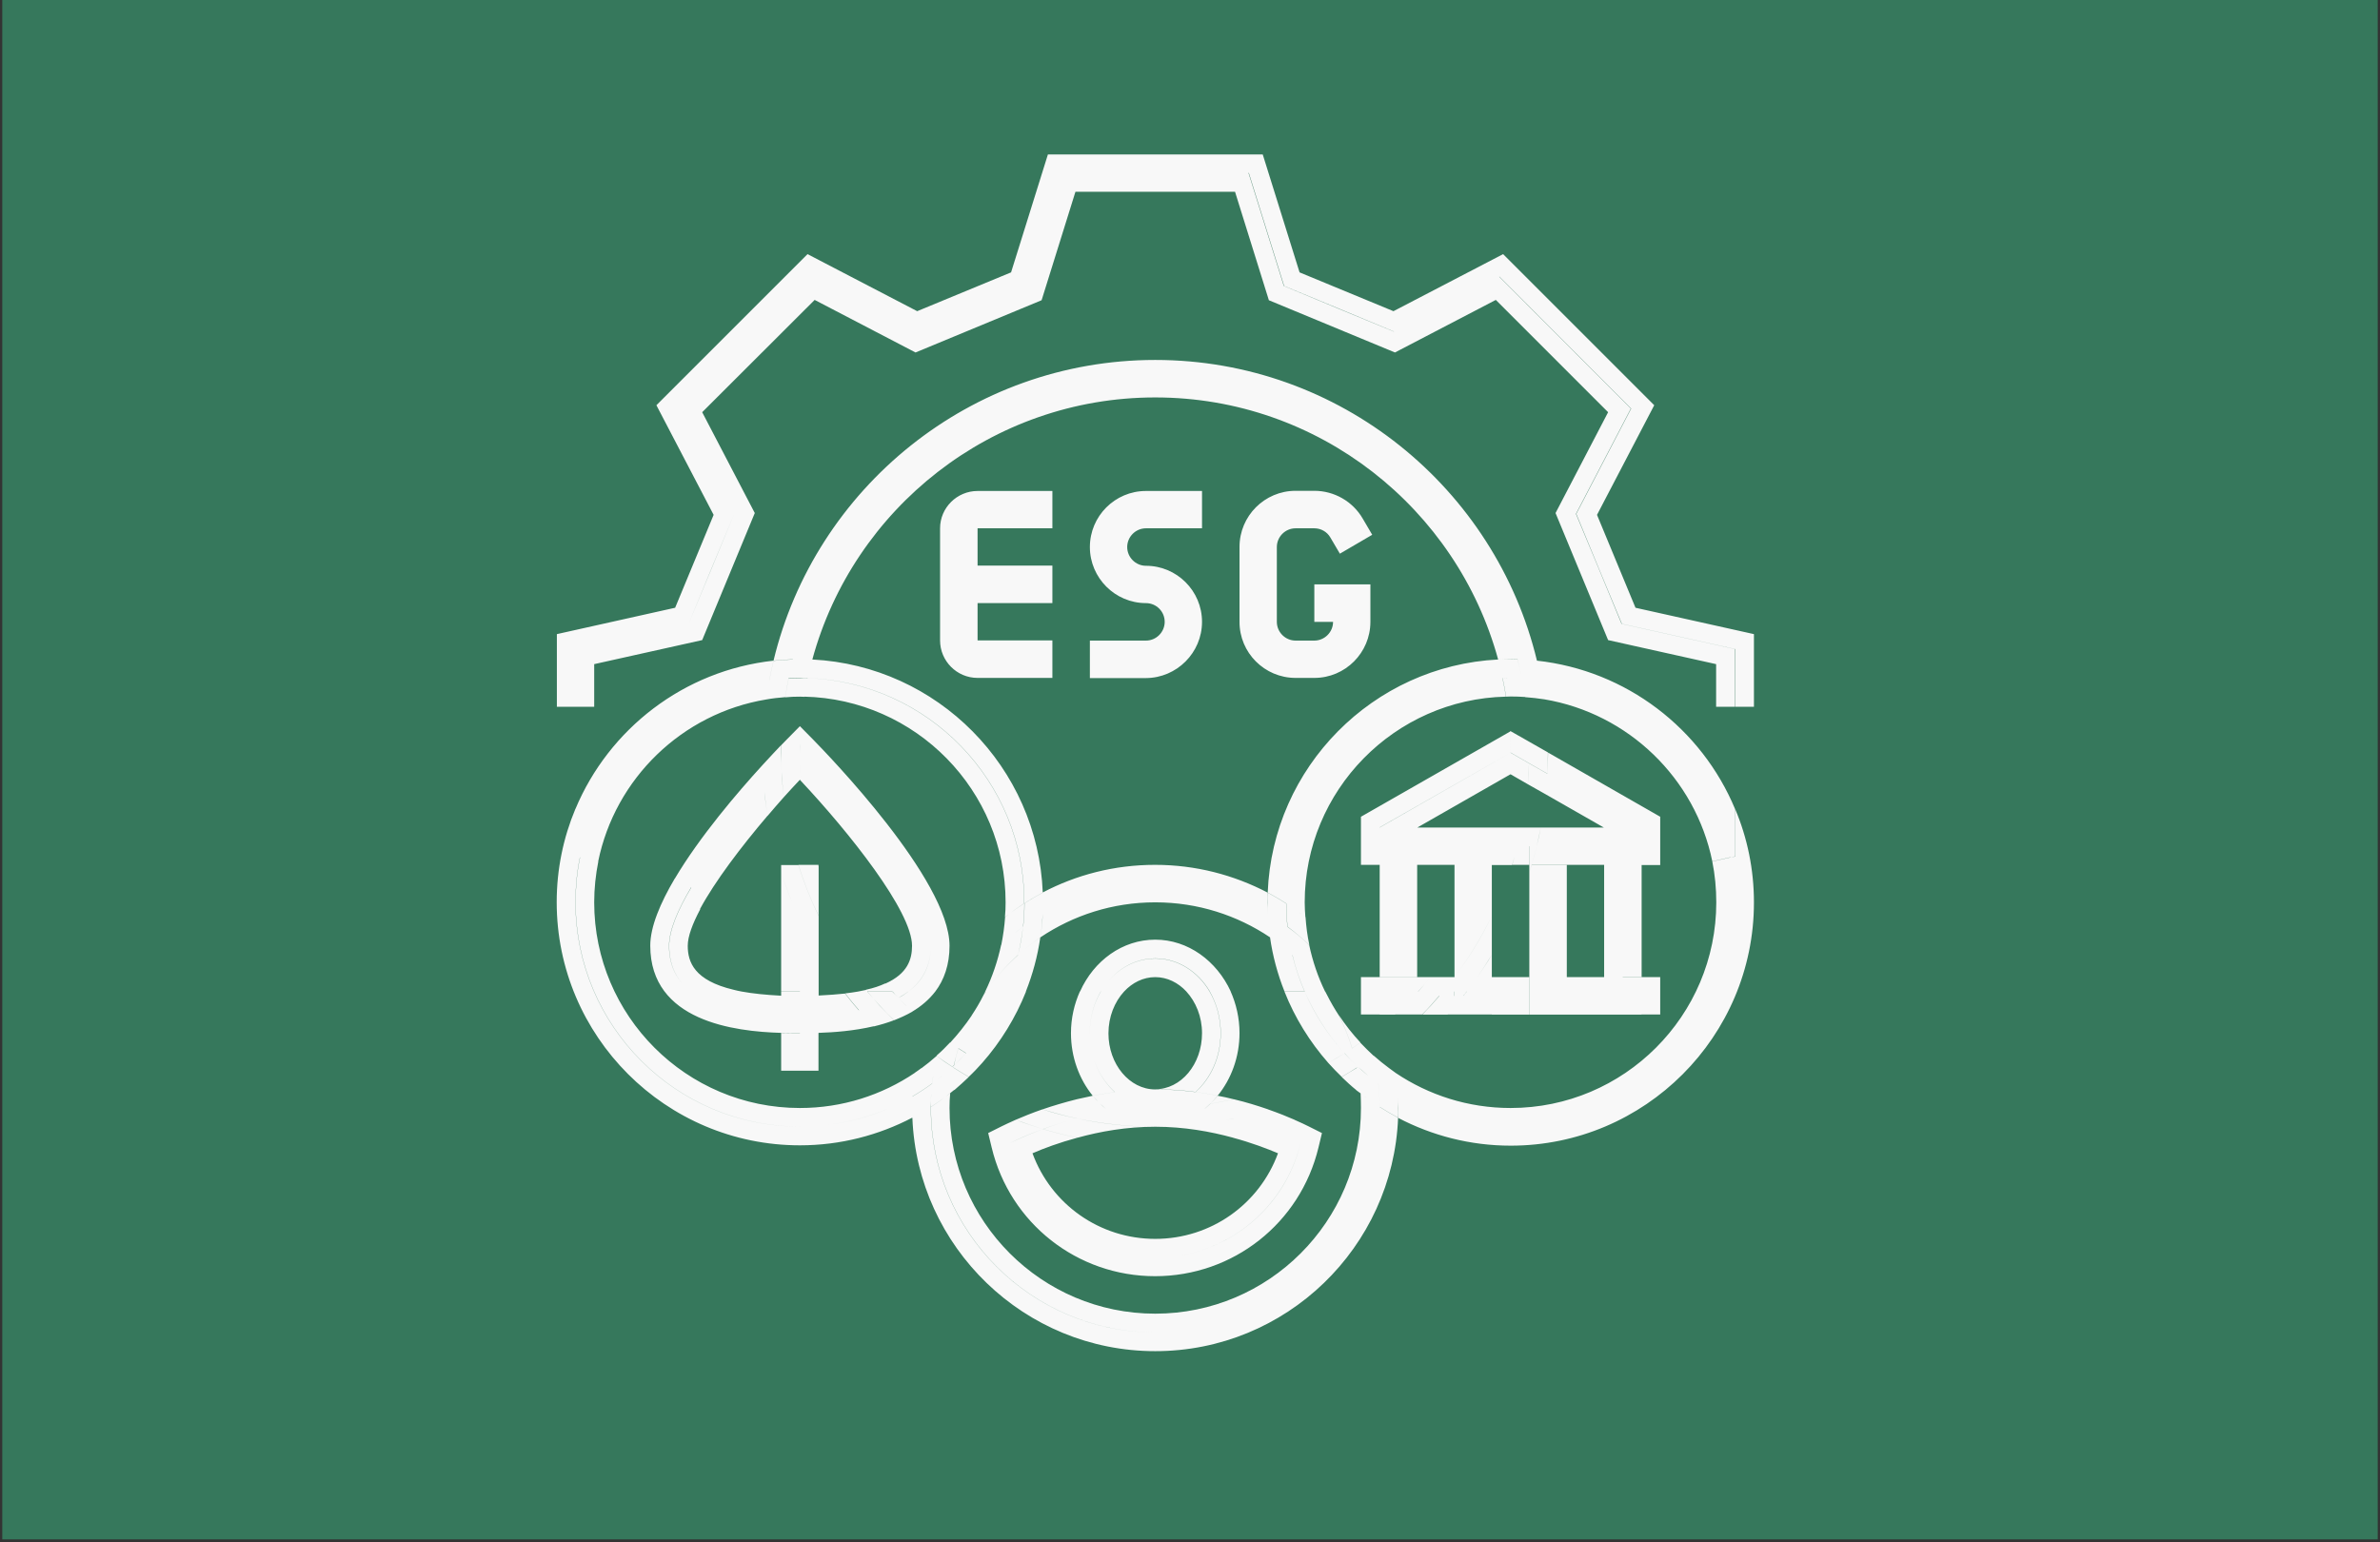 <svg xmlns="http://www.w3.org/2000/svg" xmlns:xlink="http://www.w3.org/1999/xlink" width="1080" zoomAndPan="magnify" viewBox="0 0 810 525" height="700" preserveAspectRatio="xMidYMid meet" version="1.0"><rect x="0" y="0" width="810" height="525" fill="#333333" stroke="none"/><defs><clipPath id="93b24c0874"><path d="M 0.77 0 L 809.23 0 L 809.23 524 L 0.77 524 Z M 0.77 0 " clip-rule="nonzero"/></clipPath><clipPath id="3d19a8e5da"><path d="M 189.352 52.398 L 597 52.398 L 597 460 L 189.352 460 Z M 189.352 52.398 " clip-rule="nonzero"/></clipPath></defs><g clip-path="url(#93b24c0874)"><path fill="#36785c" d="M 0.77 -142.23 L 809.23 -142.23 L 809.23 666.23 L 0.77 666.23 Z M 0.77 -142.23 " fill-opacity="1" fill-rule="nonzero"/></g><g clip-path="url(#3d19a8e5da)"><path fill="#f8f8f8" d="M 269.863 224.43 C 267.66 224.488 265.402 224.656 263.258 224.883 C 277.371 166.223 330.273 122.523 393.168 122.523 C 456.062 122.523 508.965 166.223 523.082 224.883 C 520.879 224.656 518.676 224.488 516.477 224.43 C 502.359 169.496 452.508 128.902 393.168 128.902 C 333.832 128.902 283.977 169.496 269.863 224.43 Z M 276.469 224.488 C 290.414 173.164 337.445 135.281 393.168 135.281 C 448.895 135.281 495.867 173.164 509.871 224.488 C 511.281 224.43 512.691 224.375 514.105 224.375 C 514.895 224.375 515.684 224.43 516.477 224.43 C 502.359 169.496 452.508 128.902 393.168 128.902 C 333.832 128.902 283.977 169.496 269.863 224.43 C 270.652 224.43 271.445 224.375 272.234 224.375 C 273.645 224.375 275.059 224.43 276.469 224.488 Z M 358.164 205.293 L 358.164 192.531 L 332.703 192.531 L 332.703 205.293 Z M 332.703 179.828 L 358.164 179.828 L 358.164 167.125 L 332.703 167.125 C 325.699 167.125 319.941 172.828 319.941 179.828 L 319.941 192.586 L 332.703 192.586 Z M 358.164 230.754 L 358.164 217.996 L 332.703 217.996 L 332.703 205.293 L 319.941 205.293 L 319.941 217.996 C 319.941 224.996 325.645 230.754 332.703 230.754 Z M 332.703 192.586 L 319.941 192.586 L 319.941 205.348 L 332.703 205.348 Z M 409.09 211.672 C 409.09 201.113 400.508 192.586 390.008 192.586 C 386.508 192.586 383.629 189.707 383.629 186.207 C 383.629 182.707 386.508 179.828 390.008 179.828 L 409.09 179.828 L 409.09 167.125 L 390.008 167.125 C 379.449 167.125 370.926 175.707 370.926 186.207 C 370.926 196.711 379.508 205.293 390.008 205.293 C 393.508 205.293 396.387 208.113 396.387 211.672 C 396.387 215.172 393.508 218.051 390.008 218.051 L 370.926 218.051 L 370.926 230.809 L 390.008 230.809 C 400.508 230.754 409.09 222.172 409.09 211.672 Z M 440.934 230.754 L 447.312 230.754 C 457.871 230.754 466.395 222.172 466.395 211.672 L 466.395 198.91 L 447.312 198.91 L 447.312 211.672 L 453.691 211.672 C 453.691 215.172 450.812 218.051 447.312 218.051 L 440.934 218.051 C 437.434 218.051 434.555 215.172 434.555 211.672 L 434.555 186.207 C 434.555 182.707 437.434 179.828 440.934 179.828 L 447.312 179.828 C 449.57 179.828 451.66 181.016 452.789 182.988 L 456.008 188.465 L 467.016 182.031 L 463.801 176.555 C 460.41 170.684 454.09 167.066 447.312 167.066 L 440.934 167.066 C 430.375 167.066 421.852 175.648 421.852 186.152 L 421.852 211.613 C 421.793 222.172 430.375 230.754 440.934 230.754 Z M 469.559 377.152 C 469.559 419.328 435.344 453.543 393.168 453.543 C 350.996 453.543 316.781 419.328 316.781 377.152 C 316.781 377.039 316.781 376.926 316.781 376.812 C 314.746 378.113 312.66 379.355 310.512 380.484 C 312.262 424.578 348.68 459.922 393.168 459.922 C 437.715 459.922 474.074 424.578 475.824 380.484 C 473.68 379.355 471.59 378.113 469.559 376.812 C 469.559 376.926 469.559 377.039 469.559 377.152 Z M 354.891 311.094 C 366.125 304.547 379.223 300.82 393.168 300.82 C 407.113 300.82 420.215 304.602 431.449 311.094 C 431.391 309.797 431.336 308.5 431.336 307.145 C 431.336 306.016 431.391 304.941 431.391 303.812 C 419.93 297.828 406.945 294.383 393.113 294.383 C 379.281 294.383 366.293 297.77 354.832 303.812 C 354.891 304.883 354.891 306.016 354.891 307.145 C 355.004 308.441 354.945 309.797 354.891 311.094 Z M 463.18 377.152 C 463.18 415.77 431.785 447.16 393.168 447.16 C 354.551 447.16 323.16 415.77 323.16 377.152 C 323.16 375.457 323.215 373.766 323.387 372.129 C 321.297 373.766 319.094 375.344 316.836 376.812 C 316.836 376.926 316.836 377.039 316.836 377.152 C 316.836 419.328 351.051 453.543 393.227 453.543 C 435.398 453.543 469.613 419.328 469.613 377.152 C 469.613 377.039 469.613 376.926 469.613 376.812 C 467.355 375.344 465.152 373.82 463.066 372.129 C 463.121 373.82 463.18 375.457 463.18 377.152 Z M 393.168 307.145 C 407.621 307.145 421.059 311.547 432.238 319.055 C 431.844 316.402 431.617 313.75 431.449 311.039 C 420.211 304.488 407.113 300.762 393.168 300.762 C 379.223 300.762 366.125 304.547 354.891 311.039 C 354.777 313.75 354.496 316.402 354.098 319.055 C 365.277 311.547 378.715 307.145 393.168 307.145 Z M 442.629 389.121 C 437.262 411.48 417.164 428.078 393.168 428.078 C 369.176 428.078 349.133 411.48 343.711 389.121 C 345.688 388.105 349.641 386.242 354.945 384.324 C 351.84 383.363 348.734 382.348 345.688 381.16 C 343.598 382.062 341.906 382.91 340.832 383.418 L 336.316 385.676 L 337.5 390.59 C 343.711 416.391 366.633 434.402 393.113 434.402 C 419.648 434.402 442.516 416.391 448.727 390.59 L 449.91 385.676 L 445.395 383.418 C 444.266 382.855 442.629 382.062 440.539 381.16 C 437.488 382.348 434.441 383.363 431.277 384.324 C 436.699 386.297 440.652 388.16 442.629 389.121 Z M 411.914 375.684 C 414.566 375.289 417.219 374.723 419.816 374.16 C 418.066 373.707 416.262 373.312 414.398 372.973 C 413.664 373.934 412.816 374.836 411.914 375.684 Z M 371.941 372.973 C 370.078 373.371 368.27 373.766 366.52 374.16 C 369.117 374.723 371.77 375.289 374.426 375.684 C 373.52 374.836 372.676 373.934 371.941 372.973 Z M 366.52 380.711 C 362.512 379.863 358.617 378.848 354.777 377.605 C 351.219 378.848 348.172 380.09 345.688 381.16 C 348.734 382.289 351.785 383.363 354.945 384.324 C 358.332 383.082 362.23 381.84 366.52 380.711 Z M 419.816 380.711 C 424.109 381.84 428.004 383.082 431.336 384.324 C 434.496 383.363 437.547 382.348 440.594 381.16 C 438.168 380.09 435.062 378.848 431.504 377.605 C 427.723 378.848 423.77 379.863 419.816 380.711 Z M 408.695 378.395 C 412.648 379.016 416.375 379.805 419.816 380.711 C 423.828 379.863 427.723 378.848 431.562 377.605 C 428.117 376.418 424.164 375.176 419.875 374.16 C 417.277 374.723 414.625 375.289 411.969 375.684 C 410.898 376.699 409.824 377.605 408.695 378.395 Z M 374.426 375.684 C 371.77 375.289 369.117 374.723 366.52 374.16 C 362.23 375.234 358.277 376.418 354.832 377.605 C 358.672 378.789 362.566 379.863 366.578 380.711 C 370.02 379.805 373.746 379.016 377.699 378.395 C 376.512 377.605 375.441 376.699 374.426 375.684 Z M 434.949 392.566 C 428.57 409.953 412.082 421.699 393.168 421.699 C 374.254 421.699 357.77 409.953 351.391 392.566 C 355.117 390.93 360.422 388.953 366.691 387.258 C 362.68 386.469 358.785 385.453 354.945 384.324 C 349.582 386.297 345.629 388.16 343.711 389.121 C 349.074 411.48 369.176 428.078 393.168 428.078 C 417.164 428.078 437.207 411.48 442.629 389.121 C 440.652 388.105 436.699 386.242 431.336 384.324 C 427.496 385.453 423.602 386.469 419.594 387.258 C 425.914 388.953 431.223 390.984 434.949 392.566 Z M 419.648 387.258 C 423.656 386.469 427.551 385.453 431.391 384.324 C 428.062 383.082 424.164 381.84 419.875 380.711 C 411.293 382.516 402.371 383.531 393.227 383.531 C 402.992 383.531 412.027 385.168 419.648 387.258 Z M 393.168 383.531 C 384.023 383.531 375.102 382.57 366.52 380.711 C 362.23 381.84 358.332 383.082 355.004 384.324 C 358.844 385.453 362.738 386.469 366.746 387.258 C 374.312 385.168 383.344 383.531 393.168 383.531 Z M 377.645 378.395 C 373.691 379.016 369.965 379.805 366.52 380.711 C 375.102 382.516 384.023 383.531 393.168 383.531 C 387.465 383.531 382.102 381.613 377.645 378.395 Z M 393.168 383.531 C 402.316 383.531 411.234 382.57 419.816 380.711 C 416.375 379.805 412.648 379.016 408.695 378.395 C 404.234 381.613 398.871 383.531 393.168 383.531 Z M 415.469 351.688 C 415.469 359.82 412.141 367.047 406.945 371.676 C 409.543 372.016 412.027 372.465 414.453 372.918 C 419.027 367.273 421.852 359.82 421.852 351.633 C 421.852 346.551 420.723 341.695 418.801 337.406 L 411.688 337.406 C 414.059 341.582 415.469 346.438 415.469 351.688 Z M 370.867 351.688 C 370.867 346.438 372.277 341.527 374.652 337.461 L 367.535 337.461 C 365.617 341.754 364.488 346.551 364.488 351.688 C 364.488 359.875 367.312 367.328 371.883 372.973 C 374.312 372.523 376.797 372.07 379.395 371.73 C 374.254 367.047 370.867 359.82 370.867 351.688 Z M 393.168 319.848 C 381.988 319.848 372.277 327.016 367.594 337.461 L 374.707 337.461 C 378.715 330.688 385.492 326.227 393.227 326.227 C 400.902 326.227 407.734 330.688 411.742 337.461 L 418.859 337.461 C 414.059 327.074 404.348 319.848 393.168 319.848 Z M 393.168 377.152 C 399.551 377.152 405.816 376.645 411.914 375.684 C 412.816 374.836 413.605 373.934 414.398 372.918 C 411.969 372.465 409.484 372.016 406.887 371.676 C 403.105 375.121 398.363 377.152 393.168 377.152 Z M 379.449 371.73 C 376.852 372.07 374.367 372.523 371.941 372.973 C 372.73 373.934 373.578 374.836 374.426 375.742 C 380.523 376.699 386.789 377.207 393.168 377.207 C 387.977 377.152 383.23 375.121 379.449 371.73 Z M 408.695 378.395 C 409.824 377.605 410.898 376.645 411.914 375.684 C 405.816 376.645 399.551 377.152 393.168 377.152 C 398.59 377.152 403.785 377.66 408.695 378.395 Z M 374.426 375.684 C 375.441 376.645 376.512 377.605 377.645 378.395 C 382.555 377.66 387.75 377.152 393.168 377.152 C 386.789 377.152 380.523 376.645 374.426 375.684 Z M 377.645 378.395 C 382.102 381.613 387.465 383.531 393.168 383.531 C 398.871 383.531 404.234 381.613 408.695 378.395 C 403.785 377.66 398.59 377.152 393.168 377.152 C 387.75 377.152 382.555 377.66 377.645 378.395 Z M 409.09 351.688 C 409.09 362.246 401.977 370.773 393.168 370.773 C 397.91 370.773 402.543 371.109 406.887 371.676 C 412.082 366.988 415.414 359.82 415.414 351.688 C 415.414 346.438 414.004 341.527 411.633 337.461 L 403.727 337.461 C 407 341.02 409.09 346.043 409.09 351.688 Z M 379.449 371.73 C 383.852 371.168 388.426 370.828 393.168 370.828 C 384.418 370.828 377.246 362.246 377.246 351.746 C 377.246 346.102 379.336 341.02 382.555 337.52 L 374.652 337.52 C 372.277 341.582 370.867 346.438 370.867 351.746 C 370.867 359.82 374.254 367.047 379.449 371.73 Z M 393.168 332.605 C 397.234 332.605 400.961 334.469 403.785 337.52 L 411.688 337.52 C 407.68 330.742 400.902 326.281 393.168 326.281 C 385.492 326.281 378.66 330.742 374.652 337.52 L 382.555 337.52 C 385.379 334.469 389.105 332.605 393.168 332.605 Z M 379.449 371.73 C 383.23 375.121 387.977 377.207 393.168 377.207 C 398.363 377.207 403.105 375.176 406.887 371.73 C 402.484 371.168 397.91 370.828 393.168 370.828 C 388.426 370.828 383.797 371.168 379.449 371.73 Z M 310.512 373.199 C 299.277 379.75 286.18 383.477 272.234 383.477 C 230.059 383.477 195.844 349.262 195.844 307.086 C 195.844 301.836 196.352 296.699 197.371 291.785 L 195.844 291.449 L 195.844 275.301 C 191.723 285.125 189.465 295.852 189.465 307.086 C 189.465 352.707 226.559 389.855 272.234 389.855 C 286.066 389.855 299.051 386.41 310.512 380.426 C 310.457 379.355 310.457 378.227 310.457 377.098 C 310.398 375.855 310.457 374.555 310.512 373.199 Z M 197.371 291.844 C 203.805 260.34 229.609 235.891 261.844 231.488 C 262.242 229.285 262.75 227.086 263.258 224.883 C 232.77 228.215 207.25 248.086 195.844 275.355 L 195.844 291.504 Z M 348.621 307.145 C 348.621 307.258 348.621 307.367 348.621 307.48 C 350.656 306.184 352.746 304.941 354.891 303.812 C 353.195 261.129 319.039 226.633 276.469 224.488 C 275.902 226.574 275.395 228.664 274.945 230.809 C 315.875 232.223 348.621 265.871 348.621 307.145 Z M 268.395 230.867 C 268.848 228.723 269.297 226.574 269.863 224.488 C 267.66 224.543 265.402 224.715 263.258 224.938 C 262.75 227.141 262.242 229.344 261.844 231.543 C 263.992 231.207 266.191 230.98 268.395 230.867 Z M 274.945 230.809 C 275.395 228.664 275.902 226.574 276.469 224.488 C 275.059 224.43 273.645 224.375 272.234 224.375 C 271.445 224.375 270.652 224.43 269.863 224.43 C 269.297 226.52 268.848 228.664 268.395 230.809 C 269.637 230.754 270.934 230.699 272.234 230.699 C 273.137 230.754 274.039 230.809 274.945 230.809 Z M 323.5 370.266 C 323.441 370.887 323.387 371.508 323.328 372.129 C 323.781 371.73 324.289 371.395 324.742 371 C 324.344 370.773 323.895 370.488 323.5 370.266 Z M 342.301 337.52 C 338.91 345.254 334.34 352.367 328.75 358.52 C 330.555 359.648 332.418 360.777 334.281 361.797 C 340.551 354.68 345.629 346.438 349.188 337.52 Z M 346.477 325.039 C 345.461 329.332 344.051 333.508 342.301 337.52 L 349.133 337.52 C 351.445 331.645 353.141 325.492 354.043 319.113 C 351.445 320.863 348.906 322.895 346.477 325.039 Z M 329.711 366.594 C 327.957 365.578 326.207 364.504 324.516 363.434 C 324.062 365.691 323.723 367.949 323.5 370.266 C 323.949 370.547 324.344 370.773 324.797 371.055 C 326.492 369.586 328.129 368.117 329.711 366.594 Z M 334.281 361.797 C 332.418 360.723 330.555 359.648 328.75 358.52 C 327.449 359.934 326.098 361.344 324.684 362.641 C 324.629 362.867 324.57 363.148 324.516 363.375 C 326.207 364.449 327.957 365.523 329.711 366.539 C 331.289 365.07 332.812 363.434 334.281 361.797 Z M 317.23 368.852 C 315.086 370.434 312.828 371.902 310.512 373.258 C 310.457 374.555 310.398 375.855 310.398 377.207 C 310.398 378.336 310.457 379.41 310.457 380.539 C 312.602 379.41 314.691 378.168 316.723 376.871 C 316.781 374.102 316.949 371.449 317.23 368.852 Z M 354.891 311.094 C 354.945 309.797 355.004 308.5 355.004 307.145 C 355.004 306.016 354.945 304.941 354.945 303.812 C 352.801 304.941 350.711 306.184 348.68 307.48 C 348.68 310.191 348.512 312.844 348.227 315.441 C 350.316 313.863 352.574 312.449 354.891 311.094 Z M 323.5 370.266 C 322.031 369.359 320.562 368.402 319.094 367.441 C 318.473 367.895 317.852 368.402 317.23 368.852 C 316.949 371.449 316.781 374.16 316.781 376.812 C 319.039 375.344 321.242 373.82 323.328 372.129 C 323.387 371.508 323.441 370.887 323.5 370.266 Z M 354.098 319.055 C 354.496 316.402 354.719 313.75 354.891 311.039 C 352.574 312.395 350.316 313.863 348.172 315.441 C 347.832 318.719 347.27 321.879 346.477 325.039 C 348.906 322.895 351.445 320.863 354.098 319.055 Z M 324.121 363.148 C 322.484 364.617 320.844 366.086 319.094 367.441 C 320.562 368.402 321.973 369.359 323.5 370.266 C 323.723 367.949 324.062 365.691 324.516 363.434 C 324.402 363.32 324.234 363.262 324.121 363.148 Z M 324.121 363.148 C 324.234 363.207 324.344 363.32 324.516 363.375 C 324.57 363.148 324.629 362.867 324.684 362.641 C 324.516 362.812 324.289 362.98 324.121 363.148 Z M 272.234 377.152 C 233.617 377.152 202.227 345.762 202.227 307.145 C 202.227 302.402 202.734 297.715 203.637 293.199 L 197.426 291.785 C 196.41 296.754 195.902 301.836 195.902 307.086 C 195.902 349.262 230.117 383.477 272.289 383.477 C 286.234 383.477 299.336 379.691 310.57 373.199 C 310.684 370.488 310.965 367.836 311.359 365.184 C 300.125 372.75 286.688 377.152 272.234 377.152 Z M 260.773 238.094 C 261.055 235.891 261.449 233.691 261.844 231.488 C 229.609 235.891 203.805 260.34 197.371 291.844 L 203.578 293.254 C 209.34 264.969 232.148 242.836 260.773 238.094 Z M 342.242 307.145 C 342.242 308.836 342.188 310.531 342.016 312.168 C 344.105 310.531 346.309 308.949 348.566 307.48 C 348.566 307.367 348.566 307.258 348.566 307.145 C 348.566 265.871 315.82 232.277 274.887 230.809 C 274.438 232.898 274.039 234.988 273.703 237.133 C 311.641 237.98 342.242 269.035 342.242 307.145 Z M 267.266 237.305 C 267.605 235.156 267.941 232.957 268.395 230.867 C 266.191 230.98 263.992 231.207 261.844 231.488 C 261.449 233.691 261.055 235.891 260.773 238.094 C 262.918 237.699 265.062 237.473 267.266 237.305 Z M 272.234 237.133 C 272.742 237.133 273.25 237.191 273.758 237.191 C 274.098 235.047 274.492 232.957 274.945 230.867 C 274.039 230.809 273.137 230.809 272.234 230.809 C 270.934 230.809 269.691 230.867 268.395 230.922 C 267.941 233.07 267.605 235.215 267.266 237.359 C 268.902 237.191 270.539 237.133 272.234 237.133 Z M 335.523 337.52 C 335.242 337.914 334.961 338.309 334.734 338.703 C 333.547 341.074 332.195 343.391 330.727 345.59 C 328.918 349.148 327.395 352.93 326.207 356.828 C 327.055 357.391 327.961 357.957 328.805 358.465 C 334.395 352.309 339.023 345.195 342.355 337.461 L 335.523 337.461 Z M 335.523 337.52 L 342.355 337.52 C 344.105 333.508 345.461 329.387 346.535 325.039 C 342.355 328.766 338.688 332.945 335.523 337.52 Z M 324.684 362.641 C 326.098 361.289 327.449 359.934 328.75 358.52 C 327.902 357.957 327 357.449 326.152 356.883 C 325.586 358.746 325.078 360.668 324.684 362.641 Z M 313.617 363.547 C 312.828 364.109 312.094 364.676 311.305 365.184 C 310.91 367.836 310.684 370.488 310.512 373.199 C 312.828 371.844 315.086 370.379 317.23 368.797 C 317.344 367.949 317.457 367.16 317.57 366.312 C 316.215 365.465 314.918 364.504 313.617 363.547 Z M 348.172 315.441 C 348.453 312.844 348.621 310.191 348.621 307.48 C 346.363 308.949 344.164 310.473 342.074 312.168 C 341.848 315.387 341.395 318.547 340.773 321.652 C 343.09 319.449 345.52 317.363 348.172 315.441 Z M 318.699 359.48 C 317.062 360.949 315.367 362.305 313.617 363.602 C 314.918 364.562 316.215 365.465 317.57 366.426 C 317.91 364.109 318.359 361.852 318.867 359.594 C 318.812 359.535 318.758 359.48 318.699 359.48 Z M 318.699 359.48 C 318.758 359.535 318.812 359.535 318.867 359.594 C 318.867 359.48 318.926 359.426 318.926 359.312 C 318.867 359.312 318.758 359.367 318.699 359.48 Z M 317.57 366.367 C 317.457 367.215 317.344 368.004 317.23 368.852 C 317.852 368.402 318.473 367.949 319.094 367.441 C 318.586 367.102 318.078 366.707 317.57 366.367 Z M 334.676 338.703 C 334.961 338.309 335.188 337.914 335.469 337.52 L 335.297 337.52 C 335.129 337.914 334.902 338.309 334.676 338.703 Z M 323.387 354.906 C 324.289 355.586 325.25 356.207 326.207 356.883 C 327.395 352.988 328.918 349.203 330.727 345.648 C 328.523 348.922 326.039 352.027 323.387 354.906 Z M 335.523 337.52 C 338.688 332.945 342.355 328.766 346.477 325.039 C 347.211 321.934 347.777 318.719 348.172 315.441 C 345.574 317.363 343.09 319.395 340.719 321.652 C 339.531 327.188 337.727 332.492 335.297 337.52 Z M 318.867 359.535 C 318.359 361.797 317.91 364.055 317.57 366.367 C 318.078 366.707 318.586 367.102 319.094 367.441 C 320.844 366.086 322.539 364.676 324.121 363.148 C 322.312 362.02 320.562 360.777 318.867 359.535 Z M 326.152 356.828 C 325.191 356.207 324.289 355.527 323.328 354.852 C 321.918 356.375 320.449 357.844 318.867 359.199 C 318.867 359.312 318.812 359.367 318.812 359.48 C 320.562 360.723 322.312 361.91 324.121 363.094 C 324.289 362.926 324.457 362.754 324.629 362.586 C 325.078 360.668 325.586 358.746 326.152 356.828 Z M 227.688 321.934 C 227.688 316.57 230.738 309.57 235.195 302.062 C 234.914 301.383 234.688 300.762 234.352 300.086 L 229.664 299.012 C 224.695 307.426 221.309 315.5 221.309 321.879 C 221.309 347.625 249.988 351.125 265.855 351.578 L 265.855 345.195 C 247.055 344.52 227.688 340.34 227.688 321.934 Z M 278.559 345.195 L 278.559 351.578 C 283.922 351.406 290.695 350.898 297.414 349.316 C 295.664 347.512 294.027 345.703 292.391 343.84 C 287.93 344.688 283.242 345.027 278.559 345.195 Z M 235.195 302.062 C 242.027 290.715 252.191 278.348 260.152 269.316 C 259.871 266.324 259.699 263.332 259.586 260.34 C 251.062 269.652 238.133 284.785 229.664 299.07 L 234.352 300.141 C 234.633 300.762 234.914 301.383 235.195 302.062 Z M 305.77 339.664 C 307.297 341.246 308.875 342.824 310.457 344.348 C 313.504 342.543 316.16 340.285 318.305 337.52 L 309.156 337.52 C 308.141 338.309 307.012 339.043 305.77 339.664 Z M 316.781 321.934 C 316.781 329.051 313.844 334.016 309.156 337.52 L 318.305 337.52 C 321.297 333.566 323.16 328.43 323.16 321.934 C 323.16 299.465 281.492 256.613 276.75 251.758 L 272.574 247.523 C 272.348 250.402 272.234 253.281 272.234 256.219 C 272.234 256.219 316.781 301.383 316.781 321.934 Z M 299.336 342.262 C 297.133 342.938 294.762 343.445 292.391 343.898 C 294.027 345.762 295.723 347.625 297.414 349.375 C 299.73 348.809 302.043 348.133 304.246 347.285 C 302.609 345.648 300.973 344.012 299.336 342.262 Z M 266.023 262.766 C 265.91 260.621 265.855 258.418 265.855 256.219 C 265.855 255.312 265.91 254.469 265.91 253.562 C 264.387 255.145 262.242 257.461 259.586 260.34 C 259.699 263.332 259.871 266.379 260.152 269.316 C 262.297 266.832 264.273 264.629 266.023 262.766 Z M 305.77 339.664 C 303.793 340.68 301.648 341.527 299.391 342.262 C 300.973 344.012 302.609 345.648 304.301 347.285 C 306.449 346.438 308.535 345.48 310.512 344.348 C 308.875 342.824 307.297 341.301 305.77 339.664 Z M 266.023 262.766 C 269.75 258.703 272.234 256.219 272.234 256.219 C 272.234 253.281 272.402 250.402 272.574 247.523 L 272.234 247.184 L 267.719 251.758 C 267.32 252.152 266.699 252.773 265.969 253.562 C 265.969 254.469 265.91 255.312 265.91 256.219 C 265.855 258.418 265.91 260.621 266.023 262.766 Z M 252.473 337.52 L 249.875 337.52 C 249.762 337.293 249.707 337.121 249.648 336.898 C 236.324 333.734 234.066 327.523 234.066 321.934 C 234.066 318.719 235.703 314.426 238.301 309.516 C 237.398 307.367 236.438 304.941 235.254 302.117 C 230.793 309.57 227.746 316.629 227.746 321.992 C 227.746 340.398 247.109 344.633 265.91 345.309 L 265.91 338.93 C 260.547 338.648 256.145 338.195 252.473 337.52 Z M 278.559 338.871 L 278.559 345.254 C 283.242 345.082 287.93 344.688 292.332 343.953 C 290.695 342.09 289.113 340.172 287.59 338.195 C 284.938 338.477 281.945 338.703 278.559 338.871 Z M 249.875 337.52 L 252.473 337.52 C 251.457 337.348 250.555 337.121 249.648 336.898 C 249.707 337.121 249.762 337.293 249.875 337.52 Z M 261.223 277.672 C 260.773 274.906 260.379 272.082 260.152 269.258 C 252.191 278.293 242.027 290.656 235.195 302.004 C 236.383 304.883 237.398 307.312 238.246 309.402 C 243.328 299.973 252.191 288.285 261.223 277.672 Z M 305.77 339.664 C 307.012 338.984 308.141 338.25 309.215 337.461 L 303.738 337.461 C 304.359 338.25 305.094 338.93 305.77 339.664 Z M 310.398 321.934 C 310.398 326.508 308.934 331.422 301.309 334.809 C 302.102 335.711 302.836 336.613 303.68 337.52 L 309.156 337.52 C 313.789 334.016 316.781 329.051 316.781 321.934 C 316.781 301.383 272.234 256.219 272.234 256.219 C 272.234 259.492 272.402 262.652 272.629 265.871 C 288.945 283.262 310.398 310.137 310.398 321.934 Z M 291.996 337.52 C 290.641 337.742 289.227 337.969 287.648 338.141 C 289.172 340.113 290.754 342.035 292.391 343.898 C 294.816 343.504 297.133 342.938 299.336 342.262 C 297.922 340.68 296.512 339.098 295.156 337.52 Z M 291.996 337.52 L 295.211 337.52 C 295.043 337.348 294.875 337.121 294.762 336.953 C 293.859 337.121 292.953 337.348 291.996 337.52 Z M 266.758 271.348 C 266.418 268.523 266.137 265.645 266.023 262.766 C 264.273 264.629 262.297 266.832 260.152 269.316 C 260.434 272.137 260.773 274.906 261.223 277.727 C 263.086 275.527 264.949 273.379 266.758 271.348 Z M 303.68 337.52 L 295.211 337.52 C 296.566 339.156 297.98 340.734 299.391 342.262 C 301.707 341.582 303.852 340.68 305.77 339.664 C 305.094 338.93 304.359 338.25 303.68 337.52 Z M 272.234 265.418 C 272.348 265.59 272.516 265.703 272.629 265.871 C 272.402 262.711 272.234 259.492 272.234 256.219 C 272.234 256.219 269.75 258.703 266.023 262.766 C 266.191 265.645 266.418 268.523 266.758 271.348 C 268.621 269.258 270.484 267.281 272.234 265.418 Z M 294.703 336.898 C 294.875 337.066 295.043 337.293 295.156 337.461 L 303.625 337.461 C 302.836 336.559 302.043 335.656 301.254 334.75 C 299.504 335.598 297.301 336.332 294.703 336.898 Z M 272.234 358.07 L 272.234 351.688 C 270.539 351.688 268.34 351.688 265.855 351.633 L 265.855 364.449 L 278.559 364.449 L 278.559 351.633 C 276.074 351.688 273.871 351.688 272.176 351.688 L 272.176 358.07 Z M 272.234 337.52 L 272.234 338.984 C 274.492 338.984 276.582 338.93 278.613 338.871 L 278.613 337.52 Z M 265.855 337.52 L 265.855 338.871 C 267.832 338.93 269.977 338.984 272.234 338.984 L 272.234 337.52 Z M 272.234 337.52 L 278.613 337.52 L 278.613 324.984 C 276.301 321.145 274.152 317.137 272.234 313.07 Z M 265.855 296.926 L 265.855 337.461 L 272.234 337.461 L 272.234 313.016 C 269.75 307.879 267.66 302.512 265.855 296.926 Z M 278.559 294.383 L 278.387 294.383 C 278.445 294.551 278.5 294.664 278.559 294.836 Z M 265.855 294.383 L 265.855 296.926 C 267.66 302.457 269.75 307.879 272.234 313.07 L 272.234 300.762 L 272.234 313.07 C 274.152 317.137 276.301 321.145 278.613 324.984 L 278.613 311.773 C 275.902 306.184 273.59 300.426 271.727 294.441 L 265.855 294.441 Z M 278.445 294.383 L 271.727 294.383 C 273.59 300.367 275.902 306.184 278.613 311.715 L 278.613 294.836 C 278.559 294.723 278.5 294.551 278.445 294.383 Z M 272.234 345.309 L 272.234 351.688 C 273.926 351.688 276.129 351.688 278.613 351.633 L 278.613 345.254 C 276.469 345.309 274.324 345.309 272.234 345.309 Z M 272.234 345.309 C 270.145 345.309 268 345.254 265.855 345.195 L 265.855 351.578 C 268.34 351.633 270.539 351.633 272.234 351.633 Z M 265.855 338.871 L 265.855 345.254 C 268 345.309 270.145 345.367 272.234 345.367 L 272.234 338.984 C 269.977 338.984 267.832 338.93 265.855 338.871 Z M 272.234 338.984 L 272.234 345.367 C 274.324 345.367 276.469 345.309 278.613 345.254 L 278.613 338.871 C 276.582 338.93 274.492 338.984 272.234 338.984 Z M 588.969 291.844 C 589.984 296.812 590.492 301.891 590.492 307.145 C 590.492 349.316 556.277 383.531 514.105 383.531 C 500.16 383.531 487.059 379.75 475.824 373.258 C 475.883 374.555 475.938 375.855 475.938 377.207 C 475.938 378.336 475.883 379.41 475.883 380.539 C 487.344 386.523 500.328 389.969 514.16 389.969 C 559.781 389.969 596.93 352.816 596.93 307.199 C 596.93 295.906 594.672 285.18 590.551 275.414 L 590.551 291.559 Z M 523.082 224.883 C 523.59 227.086 524.098 229.285 524.492 231.488 C 556.73 235.891 582.531 260.34 588.969 291.844 L 590.492 291.504 L 590.492 275.355 C 579.145 248.086 553.57 228.215 523.082 224.883 Z M 431.449 303.812 C 433.594 304.941 435.684 306.184 437.715 307.48 C 437.715 307.367 437.715 307.258 437.715 307.145 C 437.715 265.871 470.461 232.277 511.395 230.809 C 510.941 228.664 510.434 226.574 509.871 224.488 C 467.301 226.633 433.141 261.129 431.449 303.812 Z M 517.941 230.867 C 520.145 230.98 522.348 231.207 524.492 231.488 C 524.098 229.285 523.59 227.086 523.082 224.883 C 520.879 224.656 518.676 224.488 516.477 224.43 C 517.039 226.574 517.492 228.723 517.941 230.867 Z M 509.871 224.488 C 510.434 226.574 510.941 228.664 511.395 230.809 C 512.297 230.754 513.199 230.754 514.105 230.754 C 515.402 230.754 516.645 230.809 517.941 230.867 C 517.492 228.723 517.039 226.574 516.477 224.488 C 515.684 224.488 514.895 224.43 514.105 224.43 C 512.691 224.375 511.281 224.43 509.871 224.488 Z M 463.008 372.129 C 462.953 371.508 462.953 370.887 462.84 370.266 C 462.387 370.547 461.992 370.773 461.539 371.055 C 462.051 371.395 462.5 371.789 463.008 372.129 Z M 437.152 337.52 C 440.707 346.496 445.789 354.68 452.055 361.797 C 453.918 360.723 455.781 359.648 457.59 358.52 C 452 352.367 447.371 345.254 444.039 337.52 Z M 432.238 319.055 C 433.141 325.438 434.836 331.645 437.152 337.461 L 443.98 337.461 C 442.23 333.453 440.875 329.332 439.805 324.984 C 437.434 322.895 434.891 320.863 432.238 319.055 Z M 456.629 366.594 C 458.211 368.117 459.848 369.645 461.598 371.055 C 462.051 370.773 462.445 370.547 462.895 370.266 C 462.672 367.949 462.332 365.691 461.879 363.434 C 460.129 364.504 458.379 365.578 456.629 366.594 Z M 457.59 358.52 C 455.781 359.648 453.918 360.777 452.055 361.797 C 453.523 363.434 455.047 365.012 456.629 366.539 C 458.379 365.523 460.129 364.449 461.824 363.375 C 461.766 363.148 461.711 362.867 461.652 362.641 C 460.242 361.344 458.887 359.934 457.59 358.52 Z M 475.824 373.199 C 473.512 371.844 471.25 370.379 469.105 368.797 C 469.387 371.395 469.559 374.102 469.559 376.758 C 471.59 378.055 473.68 379.297 475.824 380.426 C 475.883 379.355 475.883 378.227 475.883 377.098 C 475.938 375.855 475.883 374.555 475.824 373.199 Z M 431.449 311.094 C 433.762 312.449 436.02 313.918 438.168 315.5 C 437.883 312.902 437.715 310.25 437.715 307.539 C 435.684 306.238 433.594 304.996 431.449 303.867 C 431.391 304.941 431.391 306.07 431.391 307.199 C 431.336 308.441 431.391 309.797 431.449 311.094 Z M 462.84 370.266 C 462.895 370.887 462.953 371.508 463.008 372.129 C 465.098 373.766 467.301 375.344 469.559 376.812 C 469.559 374.102 469.387 371.449 469.105 368.852 C 468.484 368.402 467.863 367.895 467.242 367.441 C 465.773 368.402 464.309 369.359 462.84 370.266 Z M 439.859 325.039 C 439.125 321.934 438.562 318.719 438.168 315.441 C 436.02 313.863 433.762 312.395 431.449 311.039 C 431.562 313.75 431.844 316.402 432.238 319.055 C 434.891 320.863 437.434 322.895 439.859 325.039 Z M 461.824 363.434 C 462.273 365.691 462.613 367.949 462.84 370.266 C 464.309 369.359 465.773 368.402 467.242 367.441 C 465.492 366.086 463.801 364.676 462.219 363.148 C 462.105 363.262 461.938 363.32 461.824 363.434 Z M 461.824 363.434 C 461.938 363.375 462.105 363.262 462.219 363.207 C 462.051 363.039 461.879 362.867 461.652 362.699 C 461.711 362.926 461.766 363.148 461.824 363.434 Z M 584.113 307.145 C 584.113 345.762 552.723 377.152 514.105 377.152 C 499.652 377.152 486.215 372.75 475.035 365.238 C 475.43 367.895 475.656 370.547 475.824 373.258 C 487.059 379.805 500.16 383.531 514.105 383.531 C 556.277 383.531 590.492 349.316 590.492 307.145 C 590.492 301.891 589.984 296.754 588.969 291.844 L 582.758 293.254 C 583.66 297.715 584.113 302.402 584.113 307.145 Z M 582.758 293.199 L 588.969 291.785 C 582.531 260.281 556.73 235.836 524.492 231.43 C 524.887 233.633 525.281 235.836 525.566 238.039 C 554.191 242.836 577 264.969 582.758 293.199 Z M 437.715 307.145 C 437.715 307.258 437.715 307.367 437.715 307.48 C 439.973 308.949 442.176 310.473 444.266 312.168 C 444.152 310.531 444.039 308.836 444.039 307.145 C 444.039 269.035 474.641 237.98 512.523 237.133 C 512.184 234.988 511.789 232.898 511.336 230.809 C 470.461 232.223 437.715 265.871 437.715 307.145 Z M 519.074 237.305 C 521.273 237.473 523.418 237.699 525.566 238.039 C 525.281 235.836 524.887 233.633 524.492 231.43 C 522.348 231.148 520.145 230.922 517.941 230.809 C 518.395 233.012 518.734 235.156 519.074 237.305 Z M 511.395 230.809 C 511.848 232.898 512.242 234.988 512.578 237.133 C 513.086 237.133 513.598 237.078 514.105 237.078 C 515.797 237.078 517.434 237.133 519.074 237.246 C 518.734 235.102 518.395 232.898 517.941 230.809 C 516.703 230.754 515.402 230.699 514.105 230.699 C 513.199 230.754 512.297 230.809 511.395 230.809 Z M 451.66 338.703 C 451.379 338.309 451.152 337.914 450.871 337.52 L 444.039 337.52 C 447.426 345.254 452 352.367 457.59 358.52 C 458.438 357.957 459.34 357.449 460.188 356.883 C 459 352.988 457.477 349.203 455.668 345.648 C 454.203 343.391 452.848 341.074 451.66 338.703 Z M 439.859 325.039 C 440.875 329.332 442.289 333.508 444.039 337.52 L 450.871 337.52 C 447.652 332.945 443.98 328.766 439.859 325.039 Z M 461.652 362.641 C 461.258 360.668 460.75 358.746 460.188 356.828 C 459.34 357.391 458.438 357.957 457.59 358.465 C 458.887 359.934 460.242 361.344 461.652 362.641 Z M 472.719 363.547 C 471.422 364.504 470.121 365.41 468.77 366.367 C 468.879 367.215 468.992 368.004 469.105 368.852 C 471.25 370.434 473.512 371.902 475.824 373.258 C 475.711 370.547 475.43 367.895 475.035 365.238 C 474.242 364.676 473.512 364.109 472.719 363.547 Z M 445.621 321.652 C 444.941 318.547 444.547 315.387 444.32 312.168 C 442.23 310.531 440.031 308.949 437.773 307.48 C 437.773 310.191 437.941 312.844 438.223 315.441 C 440.82 317.363 443.25 319.449 445.621 321.652 Z M 467.469 359.535 C 467.977 361.797 468.43 364.055 468.77 366.367 C 470.066 365.465 471.422 364.504 472.719 363.547 C 470.969 362.246 469.277 360.891 467.637 359.426 C 467.582 359.48 467.527 359.535 467.469 359.535 Z M 467.469 359.535 C 467.527 359.48 467.582 359.48 467.637 359.426 C 467.582 359.367 467.527 359.312 467.414 359.254 C 467.469 359.367 467.469 359.48 467.469 359.535 Z M 467.242 367.441 C 467.863 367.895 468.484 368.402 469.105 368.852 C 468.992 368.004 468.879 367.215 468.77 366.367 C 468.258 366.707 467.75 367.102 467.242 367.441 Z M 460.188 356.828 C 461.145 356.207 462.051 355.527 463.008 354.852 C 460.297 351.973 457.871 348.867 455.668 345.535 C 457.477 349.203 459 352.93 460.188 356.828 Z M 451.66 338.703 C 451.434 338.309 451.266 337.914 451.039 337.52 L 450.871 337.52 C 451.098 337.914 451.379 338.309 451.66 338.703 Z M 450.812 337.52 L 450.984 337.52 C 448.555 332.551 446.75 327.242 445.562 321.652 C 443.25 319.449 440.766 317.363 438.109 315.441 C 438.449 318.719 439.016 321.879 439.805 325.039 C 443.98 328.766 447.652 332.945 450.812 337.52 Z M 462.219 363.148 C 463.855 364.617 465.492 366.086 467.242 367.441 C 467.75 367.102 468.258 366.766 468.77 366.367 C 468.43 364.055 467.977 361.797 467.469 359.535 C 465.773 360.777 464.023 362.02 462.219 363.148 Z M 462.953 354.906 C 462.051 355.586 461.09 356.207 460.129 356.883 C 460.695 358.805 461.203 360.723 461.598 362.699 C 461.766 362.867 461.938 363.039 462.16 363.207 C 463.969 362.02 465.719 360.836 467.469 359.594 C 467.469 359.48 467.414 359.426 467.414 359.312 C 465.887 357.898 464.422 356.434 462.953 354.906 Z M 552.328 332.605 L 558.707 332.605 L 558.707 298.562 L 552.328 299.973 Z M 552.328 299.973 L 558.707 298.562 L 558.707 294.383 L 552.328 294.383 Z M 475.938 294.383 L 469.559 294.383 L 469.559 332.551 L 475.938 332.551 Z M 545.945 314.594 L 545.945 332.605 L 552.328 332.605 L 552.328 299.973 L 551.988 300.027 C 549.277 306.578 547.473 310.871 545.945 314.594 Z M 545.945 314.594 C 547.473 310.871 549.277 306.523 551.988 300.027 L 552.328 299.973 L 552.328 294.383 L 545.945 294.383 Z M 482.316 294.383 L 475.938 294.383 L 475.938 332.551 L 482.316 332.551 Z M 526.637 263.387 L 558.648 281.68 L 558.648 294.441 L 565.031 294.441 L 565.031 278.012 L 526.863 256.16 C 526.863 256.16 526.863 256.219 526.863 256.219 C 526.863 258.645 526.75 261.016 526.637 263.387 Z M 463.18 294.383 L 469.559 294.383 L 469.559 281.625 L 514.105 256.219 C 514.105 253.789 513.992 251.418 513.879 249.047 L 463.18 278.012 Z M 520.371 259.773 L 526.637 263.332 C 526.75 260.961 526.809 258.59 526.809 256.16 C 526.809 256.16 526.809 256.105 526.809 256.105 L 520.371 252.434 C 520.426 253.676 520.484 254.918 520.484 256.16 C 520.484 257.402 520.426 258.59 520.371 259.773 Z M 520.371 259.773 C 520.426 258.59 520.484 257.402 520.484 256.16 C 520.484 254.918 520.426 253.676 520.371 252.434 L 514.105 248.879 L 513.879 248.992 C 513.992 251.363 514.105 253.789 514.105 256.16 Z M 552.328 288.059 L 552.328 294.441 L 558.707 294.441 L 558.707 288.059 Z M 475.938 288.059 L 469.559 288.059 L 469.559 294.441 L 475.938 294.441 Z M 533.188 294.383 L 552.328 294.383 L 552.328 288.004 L 533.188 288.004 Z M 509.812 288.059 L 507.723 288.059 L 507.723 294.441 L 507.895 294.441 C 508.629 292.293 509.25 290.207 509.812 288.059 Z M 495.02 294.383 L 495.02 288.004 L 475.938 288.004 L 475.938 294.383 Z M 520.484 294.383 L 520.484 288.004 L 516.477 288.004 C 515.91 290.148 515.289 292.293 514.668 294.383 Z M 516.477 288.059 L 509.812 288.059 C 509.25 290.207 508.57 292.352 507.895 294.441 L 514.613 294.441 C 515.289 292.293 515.91 290.207 516.477 288.059 Z M 545.836 281.68 L 558.648 281.68 L 526.637 263.387 C 526.523 265.758 526.301 268.074 526.074 270.387 Z M 513.879 263.668 C 514.047 261.184 514.105 258.703 514.105 256.219 L 469.559 281.68 L 482.375 281.68 Z M 526.074 270.387 C 526.301 268.074 526.523 265.758 526.637 263.387 L 520.371 259.832 C 520.316 262.203 520.203 264.574 519.977 266.945 Z M 514.105 263.559 L 519.977 266.945 C 520.145 264.574 520.316 262.203 520.371 259.832 L 514.105 256.219 C 514.105 258.703 513.992 261.242 513.879 263.668 Z M 533.188 281.68 L 533.188 288.059 L 558.648 288.059 L 558.648 281.68 Z M 511.395 281.68 L 507.723 281.68 L 507.723 288.059 L 509.812 288.059 C 510.434 285.973 510.941 283.824 511.395 281.68 Z M 495.02 288.059 L 495.02 281.68 L 469.559 281.68 L 469.559 288.059 Z M 520.484 288.059 L 520.484 281.68 L 517.941 281.68 C 517.492 283.824 517.039 285.973 516.477 288.059 Z M 516.477 288.059 C 517.039 285.973 517.492 283.824 517.941 281.68 L 511.395 281.68 C 510.941 283.824 510.434 285.973 509.812 288.059 Z M 502.758 332.605 L 507.723 332.605 L 507.723 324.984 C 506.199 327.582 504.508 330.121 502.758 332.605 Z M 507.723 294.836 L 507.723 294.383 L 495.02 294.383 L 495.02 321.312 C 500.273 313.129 504.562 304.262 507.723 294.836 Z M 507.723 311.773 C 504.168 319.168 499.875 326.113 495.02 332.605 L 502.758 332.605 C 504.508 330.121 506.145 327.582 507.723 324.984 Z M 507.723 294.836 C 504.562 304.207 500.273 313.07 495.02 321.312 L 495.02 332.605 C 499.875 326.113 504.168 319.113 507.723 311.773 Z M 507.723 294.383 L 507.723 288.004 L 495.02 288.004 L 495.02 294.383 Z M 507.723 281.68 L 495.02 281.68 L 495.02 288.059 L 507.723 288.059 Z M 520.484 296.926 L 520.484 332.605 L 533.242 332.605 L 533.242 294.441 L 521.273 294.441 C 520.992 295.23 520.766 296.078 520.484 296.926 Z M 520.484 296.926 C 520.766 296.078 520.992 295.23 521.273 294.383 L 520.484 294.383 Z M 521.273 294.383 L 533.242 294.383 L 533.242 288.004 L 523.023 288.004 C 522.461 290.207 521.895 292.293 521.273 294.383 Z M 520.484 294.383 L 521.273 294.383 C 521.895 292.293 522.461 290.148 523.023 288.004 L 520.539 288.004 L 520.539 294.383 Z M 522.969 288.059 L 533.188 288.059 L 533.188 281.68 L 524.379 281.68 C 523.984 283.824 523.531 285.914 522.969 288.059 Z M 522.969 288.059 C 523.477 285.973 523.93 283.824 524.379 281.68 L 520.484 281.68 L 520.484 288.059 Z M 565.031 345.309 L 565.031 332.605 L 558.648 332.605 L 558.648 345.309 Z M 469.559 345.309 L 469.559 337.52 L 465.773 337.52 C 467.188 340.059 468.43 342.656 469.559 345.309 Z M 469.559 337.52 L 469.559 332.605 L 463.18 332.605 L 463.18 333.172 C 464.082 334.582 464.93 336.051 465.773 337.52 Z M 469.559 345.309 C 468.43 342.598 467.188 340.004 465.773 337.461 L 463.18 337.461 L 463.18 345.309 Z M 465.773 337.52 C 464.984 336.051 464.082 334.582 463.18 333.172 L 463.18 337.52 Z M 552.328 338.984 L 533.188 338.984 L 533.188 345.367 L 558.648 345.367 L 558.648 332.664 L 552.27 332.664 L 552.27 338.984 Z M 507.723 338.984 L 507.723 345.367 L 520.426 345.367 L 520.426 338.984 Z M 492.707 345.309 L 495.02 345.309 L 495.02 342.656 C 494.23 343.559 493.496 344.461 492.707 345.309 Z M 481.246 338.984 L 475.938 338.984 L 475.938 337.52 L 469.559 337.52 L 469.559 345.367 L 474.809 345.367 C 477.066 343.277 479.211 341.188 481.246 338.984 Z M 475.938 337.52 L 475.938 332.605 L 469.559 332.605 L 469.559 337.52 Z M 495.02 338.984 L 489.883 338.984 C 488.02 341.188 486.102 343.277 484.066 345.367 L 492.707 345.367 C 493.496 344.461 494.285 343.559 495.02 342.711 Z M 474.809 345.309 L 484.012 345.309 C 486.043 343.277 487.965 341.133 489.828 338.93 L 481.246 338.93 C 479.211 341.188 477.066 343.277 474.809 345.309 Z M 507.723 337.52 L 507.723 338.984 L 520.426 338.984 L 520.426 337.52 Z M 538.496 332.605 C 537.875 334.129 537.195 335.711 536.461 337.52 L 533.188 337.52 L 533.188 338.984 L 552.27 338.984 L 552.27 332.605 Z M 507.723 332.605 L 507.723 337.52 L 520.426 337.52 L 520.426 332.605 Z M 533.188 337.52 L 536.461 337.52 C 537.195 335.711 537.875 334.129 538.496 332.605 L 533.188 332.605 Z M 481.246 338.984 C 481.695 338.477 482.203 338.027 482.656 337.52 L 475.938 337.52 L 475.938 338.984 Z M 486.836 332.605 L 475.883 332.605 L 475.883 337.52 L 482.602 337.52 C 484.125 335.879 485.48 334.301 486.836 332.605 Z M 491.125 337.52 C 490.73 338.027 490.277 338.477 489.828 338.984 L 494.965 338.984 L 494.965 337.52 Z M 491.125 337.52 L 495.02 337.52 L 495.02 332.605 C 493.777 334.242 492.48 335.879 491.125 337.52 Z M 482.656 337.52 C 482.203 338.027 481.695 338.477 481.246 338.984 L 489.883 338.984 C 490.277 338.477 490.73 338.027 491.184 337.52 Z M 495.02 332.605 L 486.836 332.605 C 485.48 334.301 484.066 335.938 482.656 337.52 L 491.125 337.52 C 492.48 335.879 493.777 334.242 495.02 332.605 Z M 498.012 338.984 C 497.055 340.227 496.039 341.469 495.02 342.656 L 495.02 345.309 L 507.723 345.309 L 507.723 338.93 L 498.012 338.93 Z M 495.02 342.656 C 496.039 341.469 497.055 340.227 498.012 338.984 L 495.02 338.984 Z M 499.199 337.52 C 498.805 338.027 498.41 338.477 498.07 338.984 L 507.781 338.984 L 507.781 337.52 Z M 502.758 332.605 C 501.57 334.242 500.383 335.879 499.141 337.52 L 507.723 337.52 L 507.723 332.605 Z M 495.02 337.52 L 495.02 338.984 L 498.012 338.984 C 498.41 338.477 498.805 338.027 499.141 337.52 Z M 495.02 332.605 L 495.02 337.52 L 499.199 337.52 C 500.441 335.938 501.625 334.301 502.812 332.605 Z M 495.02 332.605 Z M 520.484 338.984 L 520.484 345.367 L 533.242 345.367 L 533.242 338.984 Z M 520.484 337.52 L 520.484 338.984 L 533.242 338.984 L 533.242 337.52 Z M 520.484 332.605 L 520.484 337.52 L 533.242 337.52 L 533.242 332.605 Z M 234.352 212.348 C 241.801 194.281 242.367 192.984 249.875 174.918 L 231.188 139.066 L 276.016 94.18 L 311.867 112.867 C 329.934 105.414 331.234 104.852 349.301 97.34 L 361.328 58.836 L 425.012 58.836 L 437.039 97.34 C 455.105 104.793 456.402 105.359 474.469 112.867 L 510.32 94.18 L 555.148 139.066 L 536.461 174.918 C 543.914 192.984 544.48 194.281 551.988 212.348 L 590.551 220.93 L 590.551 240.578 L 596.93 240.578 L 596.93 215.848 L 556.617 206.871 L 543.52 175.254 L 562.996 137.934 L 511.562 86.5 L 474.242 105.922 L 442.289 92.711 L 429.754 52.57 L 356.641 52.57 L 344.105 92.711 L 312.152 105.922 L 274.832 86.5 L 223.398 137.934 L 242.875 175.254 L 229.777 206.871 L 189.523 215.848 L 189.523 240.578 L 195.902 240.578 L 195.902 220.93 Z M 202.227 226.066 L 238.98 217.883 L 256.879 174.633 L 238.98 140.309 L 277.258 102.086 L 311.586 119.98 L 354.496 102.195 L 366.012 65.273 L 420.324 65.273 L 431.844 102.195 L 474.754 119.98 L 509.078 102.086 L 547.301 140.309 L 529.406 174.633 L 547.301 217.883 L 584.059 226.066 L 584.059 240.578 L 590.438 240.578 L 590.438 220.93 L 551.875 212.348 C 544.422 194.281 543.859 192.984 536.348 174.918 L 555.035 139.066 L 510.207 94.18 L 474.355 112.867 C 456.289 105.414 454.992 104.852 436.926 97.34 L 424.898 58.836 L 361.328 58.836 L 349.301 97.34 C 331.234 104.793 329.934 105.359 311.867 112.867 L 276.016 94.18 L 231.188 139.066 L 249.875 174.918 C 242.422 192.984 241.859 194.281 234.352 212.348 L 195.844 220.93 L 195.844 240.578 L 202.227 240.578 Z M 202.227 226.066 " fill-opacity="1" fill-rule="nonzero"/></g></svg>